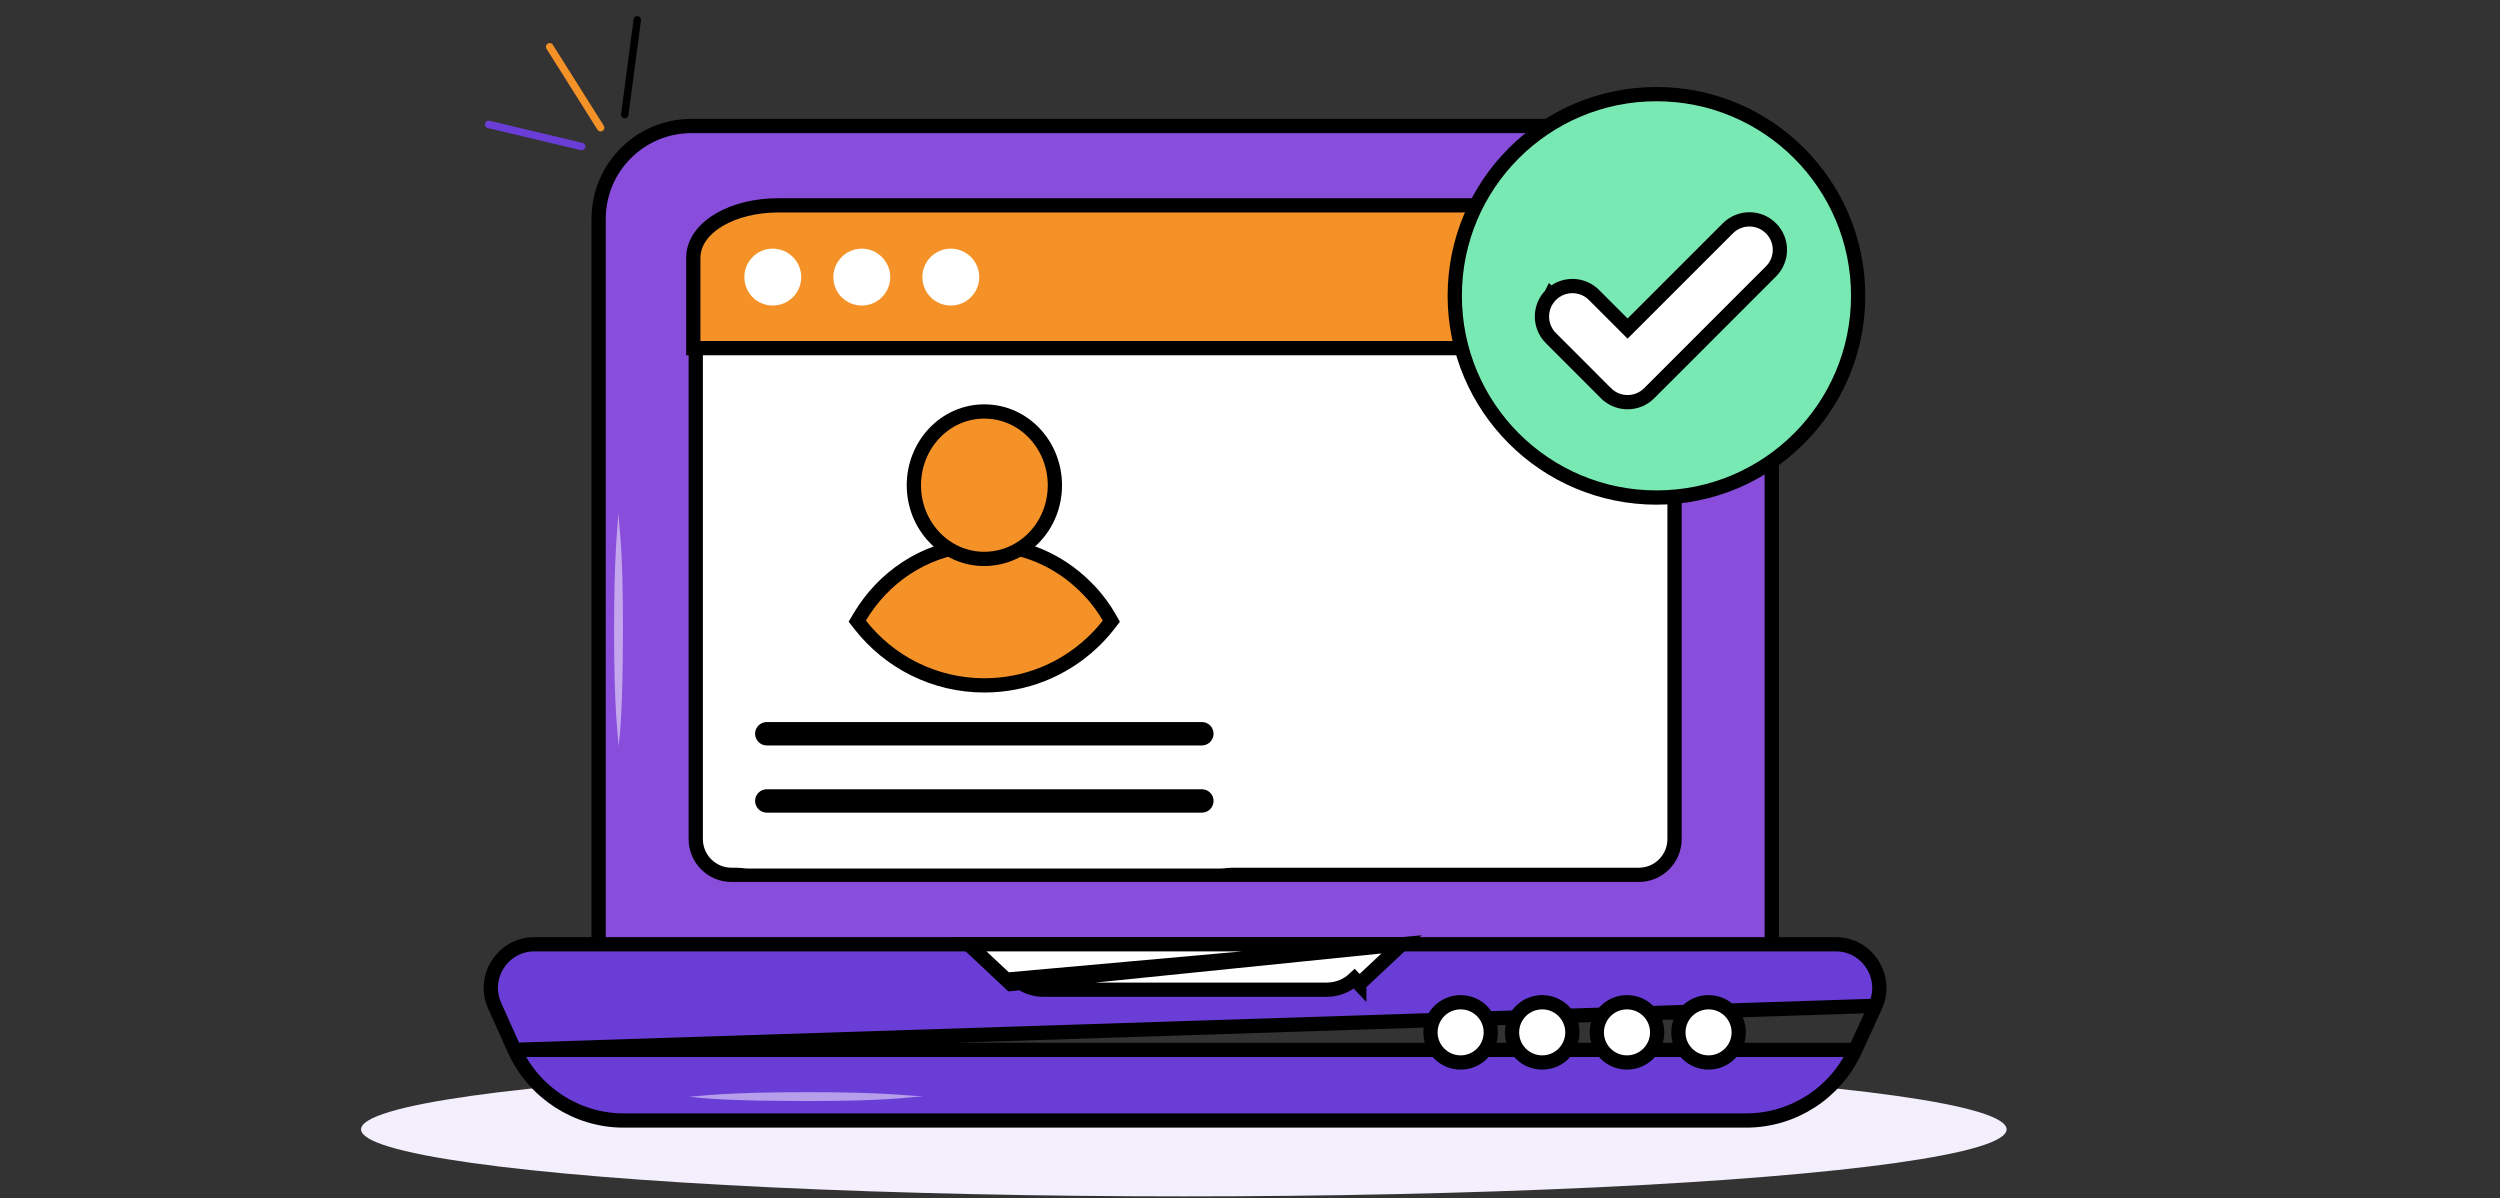 <svg width="457" height="219" viewBox="0 0 457 219" fill="none" xmlns="http://www.w3.org/2000/svg">
<rect x="0" y="0" width="457" height="219" fill="#333333" stroke="none"/>
<g clip-path="url(#clip0_271_5689)">
<ellipse cx="216.403" cy="206.447" rx="150.403" ry="12.251" fill="#F4EFFC"/>
<path d="M322.573 177.666H323.877V176.363V40.037C323.877 30.631 316.283 23.033 306.872 23.033H126.38C117.021 23.033 109.426 30.634 109.426 40.037V176.363V177.666H110.729H322.573Z" fill="#884DDB" stroke="black" stroke-width="2.607"/>
<path d="M127.185 47.322V153.391C127.185 156.996 130.108 159.919 133.713 159.919H299.58C303.186 159.919 306.104 156.995 306.104 153.391V47.322C306.104 43.719 303.186 40.794 299.58 40.794H133.713C130.108 40.794 127.185 43.717 127.185 47.322Z" fill="white" stroke="black" stroke-width="2.607"/>
<path d="M342.835 183.863L342.833 183.867L339.153 191.915L342.835 183.863ZM342.835 183.863C345.202 178.641 341.373 172.609 335.576 172.609H97.691C91.891 172.609 88.062 178.639 90.431 183.861C90.431 183.862 90.432 183.863 90.432 183.864L94.045 191.909L94.047 191.914M342.835 183.863L94.047 191.914M94.047 191.914C97.601 199.747 105.43 204.828 113.997 204.828H319.199C327.838 204.828 335.594 199.746 339.151 191.918L94.047 191.914Z" fill="#6A3ED6" stroke="black" stroke-width="2.607"/>
<path d="M256.235 172.607L253.829 174.861L248.476 179.877C248.476 179.877 248.476 179.877 248.475 179.877L248.475 179.878L247.584 178.927C246.222 180.206 244.424 180.917 242.552 180.917H190.71C188.842 180.917 187.044 180.206 185.682 178.927L256.235 172.607ZM256.235 172.607H252.938H180.328H177.031L179.437 174.861L184.79 179.877C184.79 179.877 184.79 179.877 184.79 179.877L256.235 172.607Z" fill="white" stroke="black" stroke-width="2.607"/>
<path d="M272.52 188.724C272.52 191.758 270.055 194.223 267.005 194.223C263.955 194.223 261.49 191.758 261.49 188.724C261.49 185.674 263.955 183.209 267.005 183.209C270.055 183.209 272.52 185.674 272.52 188.724Z" fill="white" stroke="black" stroke-width="2.607"/>
<path d="M287.432 188.724C287.432 191.758 284.967 194.223 281.917 194.223C278.864 194.223 276.398 191.758 276.398 188.724C276.398 185.674 278.864 183.209 281.917 183.209C284.967 183.209 287.432 185.674 287.432 188.724Z" fill="white" stroke="black" stroke-width="2.607"/>
<path d="M302.928 188.724C302.928 191.758 300.462 194.223 297.412 194.223C294.363 194.223 291.897 191.758 291.897 188.724C291.897 185.674 294.363 183.209 297.412 183.209C300.462 183.209 302.928 185.674 302.928 188.724Z" fill="white" stroke="black" stroke-width="2.607"/>
<path d="M317.839 188.724C317.839 191.758 315.374 194.223 312.324 194.223C309.27 194.223 306.809 191.758 306.809 188.724C306.809 185.674 309.27 183.209 312.324 183.209C315.374 183.209 317.839 185.674 317.839 188.724Z" fill="white" stroke="black" stroke-width="2.607"/>
<path d="M231.312 50.25V150.487C231.312 155.052 227.596 158.768 223.029 158.768H136.84C132.257 158.768 128.559 155.052 128.559 150.487V50.25C128.559 45.667 132.257 41.969 136.84 41.969H223.029C227.596 41.969 231.312 45.667 231.312 50.25Z" fill="white"/>
<path d="M304.247 63.637H305.55V62.334V47.123C305.55 44.173 303.51 41.75 300.737 40.136C297.933 38.504 294.147 37.538 290.042 37.538H142.239C138.121 37.538 134.336 38.504 131.535 40.137C128.765 41.752 126.735 44.176 126.735 47.123V62.334V63.637H128.038H304.247Z" fill="#F59227" stroke="black" stroke-width="2.607"/>
<path d="M146.464 50.653C146.464 53.533 144.12 55.852 141.265 55.852C138.385 55.852 136.065 53.533 136.065 50.653C136.065 47.798 138.385 45.453 141.265 45.453C144.12 45.453 146.464 47.798 146.464 50.653Z" fill="white"/>
<path d="M162.736 50.653C162.736 53.533 160.391 55.852 157.536 55.852C154.656 55.852 152.337 53.533 152.337 50.653C152.337 47.798 154.656 45.453 157.536 45.453C160.391 45.453 162.736 47.798 162.736 50.653Z" fill="white"/>
<path d="M179.009 50.653C179.009 53.533 176.664 55.852 173.81 55.852C170.93 55.852 168.61 53.533 168.61 50.653C168.61 47.798 170.93 45.453 173.81 45.453C176.664 45.453 179.009 47.798 179.009 50.653Z" fill="white"/>
<path d="M202.618 114.242L203.153 113.553L202.72 112.795C201.878 111.324 200.871 109.953 199.787 108.696L199.778 108.687L199.769 108.677C199.334 108.192 198.867 107.689 198.376 107.214C193.578 102.47 187.119 99.566 179.977 99.566H179.926C179.553 99.566 179.178 99.581 178.834 99.594C178.785 99.596 178.736 99.598 178.688 99.6L178.688 99.6L178.677 99.6C178.269 99.62 177.85 99.655 177.471 99.688L177.471 99.688L177.461 99.689C168.851 100.506 161.465 105.548 157.162 112.775L156.705 113.543L157.257 114.246C162.525 120.966 170.734 125.287 179.944 125.287C187.44 125.287 194.269 122.436 199.4 117.719C200.573 116.647 201.648 115.49 202.618 114.242Z" fill="#F59227" stroke="black" stroke-width="2.607"/>
<path d="M179.962 102.168L179.97 102.168C187.167 102.122 192.834 96.087 192.834 88.715C192.834 81.305 187.131 75.218 179.924 75.218C172.754 75.218 167.054 81.308 167.054 88.715C167.054 96.082 172.757 102.168 179.924 102.168L179.962 102.168Z" fill="#F59227" stroke="black" stroke-width="2.607"/>
<path d="M221.839 134.119C221.839 135.309 220.88 136.267 219.711 136.267H140.161C138.991 136.267 138.03 135.309 138.03 134.119C138.03 132.949 138.991 131.99 140.161 131.99H219.711C220.88 131.99 221.839 132.949 221.839 134.119Z" fill="black"/>
<path d="M221.839 146.404C221.839 147.591 220.88 148.552 219.711 148.552H140.161C138.991 148.552 138.03 147.591 138.03 146.404C138.03 145.234 138.991 144.276 140.161 144.276H219.711C220.88 144.276 221.839 145.234 221.839 146.404Z" fill="black"/>
<path d="M302.807 90.951C323.17 90.951 339.67 74.426 339.67 54.069C339.67 33.711 323.169 17.206 302.807 17.206C282.43 17.206 265.929 33.71 265.929 54.069C265.929 74.426 282.429 90.951 302.807 90.951Z" fill="#79E9B3" stroke="black" stroke-width="2.607"/>
<path d="M283.501 53.922C281.324 56.099 281.324 59.625 283.501 61.802C283.501 61.802 283.501 61.802 283.501 61.802L293.581 71.886L293.582 71.886C294.669 72.974 296.101 73.516 297.522 73.516C298.943 73.516 300.374 72.974 301.462 71.886C301.462 71.886 301.462 71.886 301.462 71.886L323.734 49.614L323.734 49.614C325.911 47.437 325.911 43.911 323.734 41.734C321.56 39.556 318.03 39.558 315.854 41.734L297.522 60.065L291.382 53.922L291.382 53.922C289.205 51.746 285.676 51.744 283.501 53.922ZM283.501 53.922L284.423 54.843L283.5 53.923C283.501 53.922 283.501 53.922 283.501 53.922Z" fill="white" stroke="black" stroke-width="2.607"/>
<path d="M109.791 23.337L100.485 8.56" stroke="#F59227" stroke-width="1.367" stroke-linecap="round"/>
<path d="M114.206 20.944L116.495 3.631" stroke="black" stroke-width="1.367" stroke-linecap="round"/>
<path d="M106.318 26.779L89.328 22.742" stroke="#6A3ED6" stroke-width="1.367" stroke-linecap="round"/>
<path d="M113.091 136.443C112.893 133.659 112.267 129.75 112.258 115.313C112.249 100.876 112.918 96.458 113.039 93.686C113.212 97.023 113.887 99.824 113.872 114.815C113.857 129.807 113.37 133.676 113.091 136.443Z" fill="white" fill-opacity="0.5"/>
<path d="M125.998 200.494C128.781 200.295 132.69 199.667 147.127 199.65C161.564 199.633 165.983 200.301 168.755 200.42C165.417 200.595 162.617 201.271 147.626 201.264C132.634 201.257 128.764 200.772 125.998 200.494Z" fill="white" fill-opacity="0.5"/>
</g>
<defs>
<clipPath id="clip0_271_5689">
<rect width="457" height="219" rx="12" fill="white"/>
</clipPath>
</defs>
</svg>

